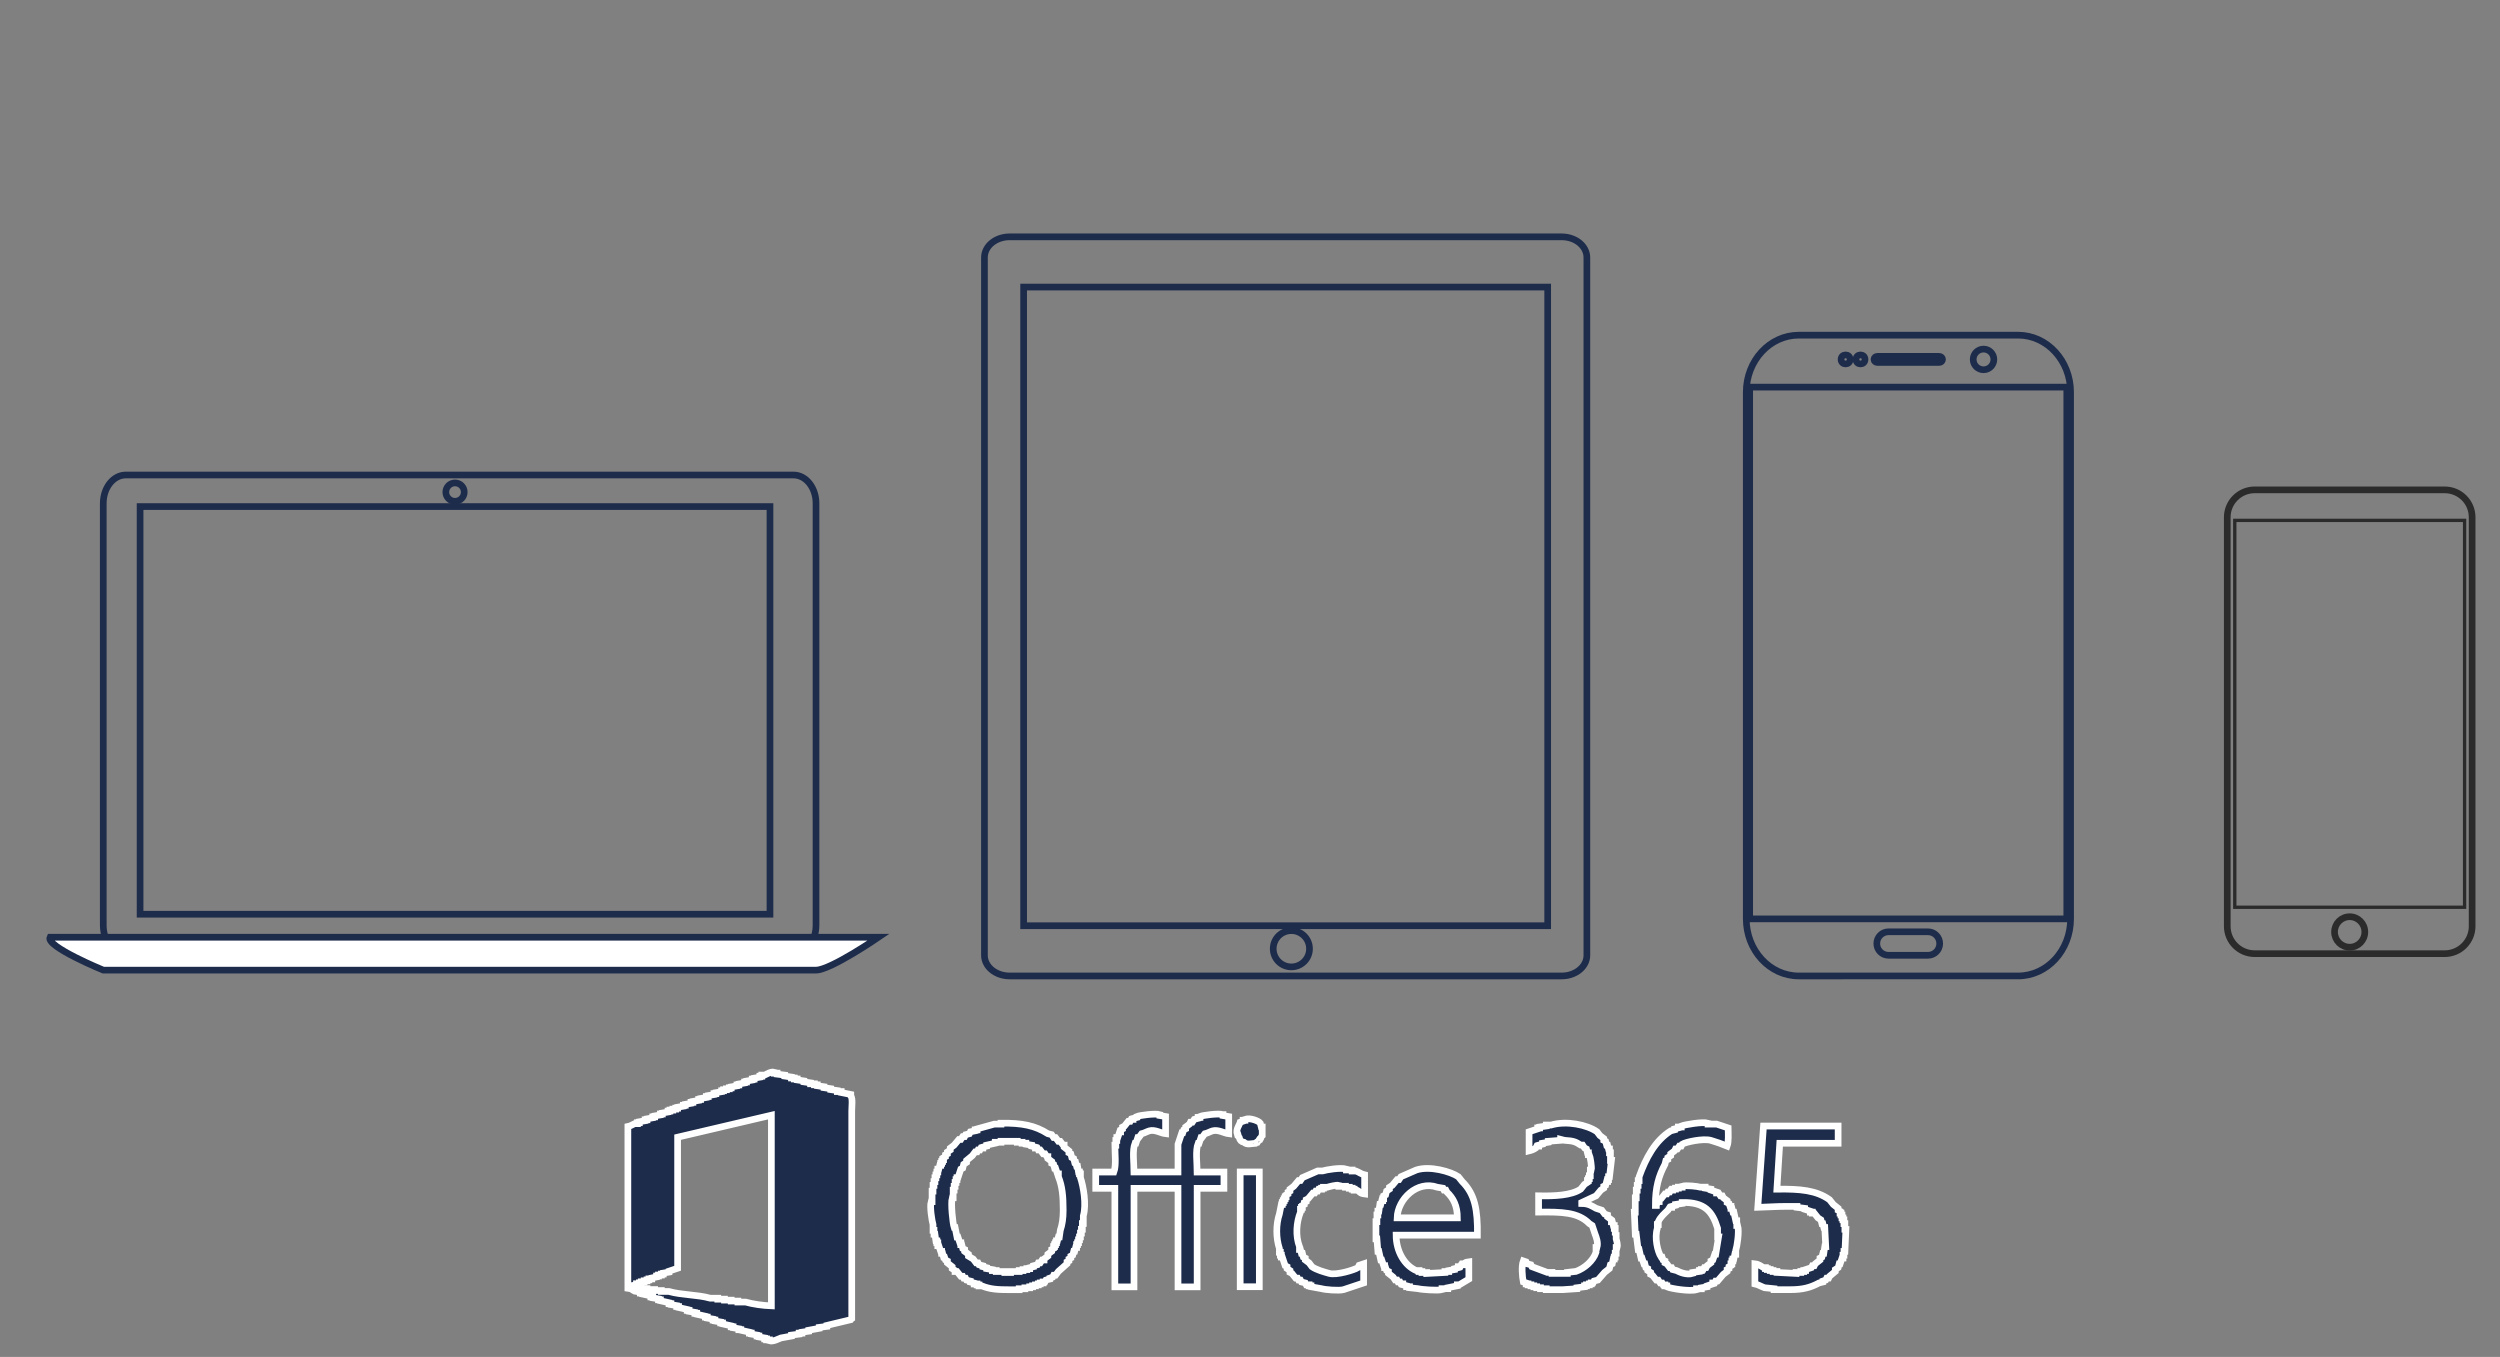 <?xml version="1.0" encoding="utf-8"?>
<!-- Generator: Adobe Illustrator 16.0.0, SVG Export Plug-In . SVG Version: 6.00 Build 0)  -->
<!DOCTYPE svg PUBLIC "-//W3C//DTD SVG 1.1//EN" "http://www.w3.org/Graphics/SVG/1.1/DTD/svg11.dtd">
<svg version="1.1" id="图层_1" xmlns="http://www.w3.org/2000/svg" xmlns:xlink="http://www.w3.org/1999/xlink" x="0px" y="0px"
	 width="374px" height="203px" viewBox="0 0 374 203" enable-background="new 0 0 374 203" xml:space="preserve">
<rect x="0" y="0" width="374" height="203" fill="#808080" stroke="none"/>
<g>
	<path fill="none" stroke="#1E2C4B" stroke-miterlimit="10" d="M122.076,138.438c0,2.338-1.504,4.236-3.362,4.236H18.811
		c-1.857,0-3.362-1.898-3.362-4.236v-63.14c0-2.339,1.505-4.237,3.362-4.237h99.903c1.858,0,3.362,1.897,3.362,4.237V138.438
		L122.076,138.438z"/>
	<rect x="20.957" y="75.783" fill="none" stroke="#1E2C4B" stroke-miterlimit="10" width="94.232" height="60.986"/>
	<circle fill="none" stroke="#1E2C4B" stroke-miterlimit="10" cx="68.073" cy="73.619" r="1.377"/>
	<path fill="#FFFFFF" stroke="#1E2C4B" stroke-miterlimit="10" d="M131.421,140.21c0,0-7.181,4.92-9.345,4.92s-106.627,0-106.627,0
		s-8.657-3.543-7.97-4.92H131.421z"/>
</g>
<g>
	<path fill="none" stroke="#2B2B2B" stroke-miterlimit="10" d="M369.831,138.566c0,2.268-1.838,4.104-4.104,4.104h-28.425
		c-2.268,0-4.104-1.838-4.104-4.104V77.387c0-2.267,1.839-4.104,4.104-4.104h28.425c2.269,0,4.104,1.837,4.104,4.104V138.566z"/>
	
		<rect x="334.323" y="77.85" fill="none" stroke="#2B2B2B" stroke-width="0.5" stroke-miterlimit="10" width="34.38" height="57.876"/>
	<path fill="none" stroke="#2B2B2B" stroke-miterlimit="10" d="M351.516,137.141c1.25,0,2.262,1.021,2.262,2.279
		c0,1.26-1.01,2.28-2.262,2.28s-2.269-1.021-2.269-2.28C349.247,138.161,350.264,137.141,351.516,137.141z"/>
</g>
<g>
	<path fill="none" stroke="#1E2C4B" stroke-miterlimit="10" d="M151.042,146.004c-2.083,0-3.769-1.381-3.769-3.081V38.516
		c0-1.704,1.686-3.086,3.769-3.086h82.582c2.081,0,3.771,1.381,3.771,3.086v104.407c0,1.7-1.688,3.081-3.771,3.081H151.042
		L151.042,146.004z"/>
	<rect x="153.135" y="42.945" fill="none" stroke="#1E2C4B" stroke-miterlimit="10" width="78.398" height="95.545"/>
	<circle fill="none" stroke="#1E2C4B" stroke-miterlimit="10" cx="193.188" cy="141.933" r="2.714"/>
</g>
<g>
	<path fill="none" stroke="#1E2C4B" stroke-miterlimit="10" d="M269.094,146.003c-4.335,0-7.852-3.823-7.852-8.539V58.675
		c0-4.713,3.514-8.534,7.852-8.534h32.813c4.335,0,7.851,3.822,7.851,8.534v78.789c0,4.716-3.514,8.539-7.851,8.539H269.094z"/>
	<rect x="261.752" y="57.913" fill="none" stroke="#1E2C4B" stroke-miterlimit="10" width="47.439" height="79.551"/>
	<path fill="none" stroke="#1E2C4B" stroke-miterlimit="10" d="M290.18,141.154c0,0.972-0.785,1.758-1.756,1.758h-5.9
		c-0.971,0-1.756-0.786-1.756-1.758l0,0c0-0.969,0.785-1.758,1.756-1.758h5.9C289.395,139.396,290.18,140.186,290.18,141.154
		L290.18,141.154z"/>
	<circle fill="none" stroke="#1E2C4B" stroke-miterlimit="10" cx="276.1" cy="53.77" r="0.675"/>
	<circle fill="none" stroke="#1E2C4B" stroke-miterlimit="10" cx="278.332" cy="53.77" r="0.674"/>
	<path fill="none" stroke="#1E2C4B" stroke-miterlimit="10" d="M290.602,53.77c0,0.251-0.224,0.456-0.498,0.456h-9.261
		c-0.272,0-0.497-0.205-0.497-0.456l0,0c0-0.253,0.225-0.458,0.497-0.458h9.261C290.378,53.312,290.602,53.517,290.602,53.77
		L290.602,53.77z"/>
	<circle fill="none" stroke="#1E2C4B" stroke-miterlimit="10" cx="296.736" cy="53.77" r="1.546"/>
</g>
<g>
	<g>
		<path fill="#1E2C4B" d="M127.276,163.729c-0.477-0.097-0.954-0.189-1.431-0.285v-0.146h-0.573v-0.146
			c-0.334-0.047-0.668-0.094-1.002-0.144v-0.144c-0.334-0.049-0.668-0.096-1.002-0.145v-0.145c-0.334-0.049-0.668-0.096-1.002-0.145
			v-0.145h-0.429v-0.145h-0.573v-0.145c-0.333-0.048-0.668-0.096-1.002-0.145v-0.145l-1.002-0.145v-0.146h-0.43v-0.144h-0.429
			v-0.144c-0.334-0.049-0.668-0.097-1.002-0.146v-0.145c-0.382-0.048-0.763-0.095-1.145-0.144v-0.146h-0.429v-0.143
			c-0.49-0.14-1.147,0.313-1.431,0.43h-0.43V161h-0.286v0.145c-0.287,0.047-0.573,0.097-0.859,0.145v0.145h-0.286v0.145
			l-0.858,0.145v0.144h-0.287v0.146l-0.858,0.145v0.144h-0.287v0.146c-0.286,0.048-0.572,0.096-0.859,0.144v0.146h-0.286v0.144
			h-0.43v0.144h-0.429v0.146h-0.286v0.146c-0.286,0.047-0.573,0.096-0.859,0.144v0.144h-0.286v0.146
			c-0.286,0.049-0.573,0.096-0.859,0.144v0.145h-0.286v0.145c-0.286,0.049-0.573,0.096-0.859,0.146v0.146h-0.287v0.143l-0.858,0.146
			v0.144h-0.287v0.146c-0.286,0.048-0.572,0.095-0.858,0.146v0.143h-0.287v0.145c-0.286,0.049-0.572,0.097-0.858,0.144v0.146h-0.286
			v0.145h-0.43v0.145h-0.43v0.146h-0.286v0.144c-0.287,0.049-0.573,0.096-0.859,0.145v0.145h-0.286v0.146
			c-0.286,0.047-0.573,0.094-0.859,0.143v0.146h-0.286v0.143c-0.286,0.051-0.573,0.098-0.859,0.146v0.144h-0.286v0.146
			c-0.287,0.047-0.573,0.096-0.859,0.145v0.145h-0.286v0.144h-0.429c-0.317,0.131-0.595,0.354-1.002,0.431v24.188
			c0.646,0.08,0.603,0.255,1.002,0.431c0.286,0.05,0.572,0.099,0.859,0.146v0.145h0.286v0.145c0.429,0.096,0.859,0.189,1.289,0.285
			v0.145h0.286v0.145c0.286,0.047,0.572,0.096,0.859,0.145v0.145h0.286v0.145c0.429,0.097,0.859,0.189,1.288,0.287v0.144h0.286
			v0.144c0.287,0.049,0.573,0.096,0.859,0.145v0.145h0.286v0.145c0.429,0.097,0.858,0.189,1.288,0.287v0.145h0.286v0.145
			c0.286,0.047,0.573,0.094,0.859,0.143v0.145h0.286v0.146c0.429,0.097,0.859,0.188,1.289,0.286v0.145h0.286v0.145
			c0.287,0.047,0.573,0.096,0.859,0.143v0.146h0.286v0.145c0.286,0.047,0.572,0.096,0.859,0.144v0.144h0.286v0.145
			c0.429,0.098,0.859,0.189,1.288,0.285v0.146h0.287v0.145c0.286,0.047,0.572,0.096,0.859,0.145v0.145h0.286V199
			c0.429,0.098,0.859,0.189,1.288,0.286v0.146h0.286v0.144c0.286,0.048,0.573,0.096,0.859,0.146v0.145h0.286v0.144
			c0.286,0.048,0.573,0.097,0.859,0.144v0.145h0.286v0.145h0.429v0.145c0.535,0.164,1.419-0.324,1.718-0.43
			c0.525-0.096,1.049-0.19,1.575-0.285v-0.145c0.381-0.05,0.763-0.098,1.145-0.146v-0.144h0.429v-0.146
			c0.333-0.048,0.668-0.097,1.002-0.144v-0.146c0.524-0.096,1.05-0.188,1.575-0.285v-0.144c0.381-0.049,0.763-0.098,1.145-0.145
			v-0.146c1.193-0.286,2.386-0.572,3.579-0.857c0.122-0.161-0.019-0.022,0.144-0.145v-31.062c0-0.634,0.175-1.925-0.144-2.291
			L127.276,163.729L127.276,163.729z M115.396,195.359c-1.25-0.047-2.797-0.264-3.864-0.571h-1.145v-0.146h-1.002V194.5h-1.002
			v-0.145h-1.002v-0.146h-1.145c-1.868-0.536-4.291-0.463-6.155-1.002h-1.145v-0.146h-1.002v-0.144h-1.146v-0.144h-1.001v-0.146
			h-1.002v-0.146h-0.286v-0.143c0.238-0.049,0.477-0.097,0.715-0.145v-0.143h0.429v-0.146h0.287v-0.145h0.43v-0.145h0.429v-0.145
			h0.287v-0.145h0.43v-0.145c0.238-0.049,0.477-0.098,0.715-0.145v-0.145h0.287v-0.145h0.429v-0.145h0.286v-0.145
			c0.286-0.047,0.573-0.096,0.859-0.145v-0.144c0.429-0.146,0.859-0.286,1.289-0.431v-19.608c4.675-1.099,9.352-2.194,14.027-3.293
			v28.496h-0.002V195.359L115.396,195.359z M182.957,166.732c-0.671-0.205-3.043,0.117-3.436,0.285v0.145h-0.286v0.145
			c-0.191,0.049-0.382,0.096-0.573,0.146c-0.095,0.144-0.19,0.284-0.286,0.429h-0.286c-0.047,0.098-0.095,0.189-0.143,0.286
			c-0.191,0.146-0.382,0.287-0.573,0.431v0.285c-0.095,0.049-0.19,0.098-0.286,0.145c-0.048,0.145-0.096,0.287-0.143,0.431h-0.144
			c-0.19,0.571-0.382,1.146-0.572,1.719v4.15h-6.584c0-1.334-0.27-3.206,0.143-4.296h0.144c0.095-0.284,0.19-0.571,0.286-0.856
			h0.143c0.144-0.19,0.286-0.382,0.43-0.571c0.405-0.09,0.788-0.324,1.146-0.432c0.828-0.246,1.734,0.354,2.434,0.432v-2.576
			c-0.287-0.049-0.573-0.098-0.859-0.146v-0.144c-0.672-0.202-3.043,0.115-3.436,0.285v0.145c-0.19,0.048-0.381,0.096-0.572,0.145
			v0.146h-0.286c-0.048,0.095-0.096,0.188-0.144,0.285h-0.286c-0.19,0.237-0.382,0.478-0.572,0.717
			c-0.096,0.047-0.191,0.095-0.286,0.144v0.285l-0.287,0.145v0.287H167.5c-0.096,0.285-0.191,0.572-0.286,0.857h-0.144v0.43h-0.143
			v0.717h-0.144c0.008,1.229,0.216,3.037-0.143,4.009h-2.72v2.435h2.862v14.741h2.863v-14.741h6.584v14.741h2.862v-14.741h4.008
			v-2.435h-4.008c0-1.313-0.275-3.239,0.144-4.295h0.143c0.096-0.285,0.191-0.572,0.286-0.856h0.144
			c0.143-0.19,0.286-0.383,0.43-0.572c0.405-0.09,0.788-0.323,1.145-0.432c0.836-0.248,1.772,0.354,2.434,0.432v-2.575l-0.858-0.146
			v-0.146h-0.002V166.732z M188.539,168.021c-0.209-0.307-1.521-0.854-2.29-0.571v0.143h-0.286v0.144
			c-0.144,0.051-0.287,0.098-0.43,0.146c-0.135,0.489-0.694,1.054-0.43,1.861h0.144c0.14,0.354-0.143,0.155,0.143,0.43
			c0.107,0.438,0.274,0.614,0.716,0.716c0.431,0.416,1.085,0.19,1.718,0.145c0.128-0.156-0.025-0.03,0.143-0.145h0.145
			c0.098-0.144,0.191-0.285,0.285-0.431h0.146c0.165-0.235,0-0.326,0.286-0.572V168.6h-0.146
			C188.634,168.402,188.585,168.212,188.539,168.021z M161.629,175.605h-0.144v-0.285h-0.144c-0.048-0.285-0.095-0.571-0.143-0.858
			h-0.144c-0.048-0.188-0.095-0.381-0.143-0.571h-0.144c-0.048-0.188-0.095-0.383-0.143-0.572c-0.096-0.047-0.191-0.096-0.286-0.145
			c-0.048-0.189-0.096-0.382-0.144-0.57c-0.096-0.049-0.191-0.097-0.286-0.145v-0.287c-0.238-0.189-0.478-0.382-0.716-0.57v-0.287
			h-0.144c-0.143-0.188-0.286-0.381-0.43-0.57h-0.285c-0.144-0.191-0.287-0.383-0.43-0.572h-0.286
			c-0.096-0.145-0.191-0.287-0.287-0.43c-0.19-0.049-0.382-0.098-0.572-0.145c-1.909-1.215-3.831-1.611-7.014-1.574v0.144h-1.002
			c-0.858,0.237-1.718,0.479-2.576,0.716v0.145h-0.286v0.145c-0.239,0.048-0.477,0.098-0.716,0.145
			c-0.048,0.097-0.096,0.189-0.144,0.287c-0.19,0.047-0.381,0.097-0.572,0.145l-0.143,0.286h-0.286
			c-0.096,0.144-0.191,0.284-0.287,0.429h-0.286c-0.239,0.287-0.477,0.573-0.716,0.857c-0.191,0.146-0.382,0.287-0.572,0.432v0.286
			c-0.143,0.095-0.286,0.188-0.429,0.284v0.287c-0.096,0.047-0.191,0.097-0.287,0.145v0.286c-0.095,0.048-0.191,0.095-0.286,0.144
			v0.285h-0.144v0.287h-0.143v0.286h-0.143v0.285h-0.143c-0.048,0.188-0.096,0.383-0.143,0.571h-0.144v0.431h-0.143v0.431h-0.143
			v0.43h-0.144v0.572h-0.143v0.572h-0.144v0.857h-0.143v1.574h-0.143c-0.222,0.786,0.131,2.896,0.286,3.437v0.856h0.144v0.572h0.143
			l0.144,1.002h0.143v0.286h0.143v0.431h0.144c0.095,0.285,0.19,0.571,0.286,0.858h0.143v0.285h0.143
			c0.048,0.19,0.096,0.382,0.144,0.571h0.143c0.048,0.145,0.095,0.287,0.143,0.431c0.096,0.048,0.191,0.096,0.287,0.144v0.286
			c0.238,0.19,0.477,0.382,0.715,0.573v0.286c0.143,0.095,0.286,0.188,0.43,0.284v0.145h0.286c0.191,0.239,0.381,0.479,0.572,0.717
			h0.287c0.047,0.096,0.095,0.188,0.143,0.285h0.286c0.048,0.096,0.096,0.189,0.143,0.286l0.573,0.144v0.146
			c0.191,0.048,0.382,0.096,0.572,0.146v0.144h0.43v0.144h0.286v0.146h0.43c1.257,0.502,2.334,0.571,4.15,0.571h1.432v-0.144h0.858
			v-0.146h0.716v-0.15h0.43v-0.145h0.43v-0.145h0.43v-0.145h0.286v-0.145h0.429v-0.145h0.29l0.144-0.285
			c0.191-0.049,0.382-0.098,0.572-0.145v-0.145c0.144-0.049,0.286-0.098,0.43-0.145c0.048-0.097,0.096-0.189,0.144-0.285h0.286
			c0.143-0.19,0.286-0.383,0.43-0.572c0.429-0.383,0.858-0.764,1.288-1.146v-0.285c0.095-0.049,0.19-0.098,0.286-0.146v-0.286
			c0.095-0.048,0.19-0.096,0.286-0.145v-0.285c0.096-0.049,0.19-0.098,0.286-0.145c0.048-0.189,0.096-0.384,0.144-0.572h0.143
			c0.048-0.189,0.096-0.383,0.144-0.571h0.143v-0.431h0.144v-0.285h0.143v-0.43h0.144v-0.432h0.144v-0.57h0.143v-0.574h0.144v-0.856
			h0.143V181.9c0.489-1.719,0.011-4.414-0.429-5.728v-0.569h-0.006V175.605L161.629,175.605z M158.623,184.053
			c-0.047,0.336-0.095,0.67-0.143,1.004h-0.143c-0.048,0.188-0.096,0.381-0.144,0.57h-0.144v0.286h-0.143v0.286h-0.144v0.285h-0.143
			v0.287c-0.096,0.047-0.191,0.096-0.287,0.144v0.287c-0.19,0.144-0.382,0.284-0.572,0.429v0.286
			c-0.19,0.146-0.382,0.286-0.572,0.431v0.146h-0.286c-0.096,0.144-0.191,0.284-0.286,0.429h-0.286
			c-0.048,0.098-0.096,0.189-0.144,0.286c-0.191,0.048-0.382,0.097-0.573,0.146v0.145c-0.19,0.047-0.381,0.095-0.572,0.143v0.146
			h-0.43v0.144h-0.572v0.145h-0.572v0.145h-1.288v0.146h-0.858v-0.146h-1.288v-0.145h-0.572v-0.145
			c-0.286-0.048-0.572-0.096-0.859-0.144v-0.146c-0.191-0.048-0.382-0.096-0.572-0.143v-0.145l-0.573-0.146
			c-0.048-0.097-0.096-0.188-0.143-0.286h-0.286c-0.143-0.189-0.287-0.382-0.43-0.57c-0.238-0.146-0.477-0.287-0.716-0.432v-0.286
			c-0.19-0.146-0.381-0.284-0.572-0.429v-0.287c-0.095-0.048-0.191-0.098-0.286-0.145c-0.048-0.189-0.096-0.381-0.144-0.571h-0.143
			v-0.286h-0.143c-0.095-0.286-0.191-0.572-0.286-0.857h-0.143c-0.096-0.479-0.191-0.953-0.286-1.433h-0.144
			c-0.196-0.582-0.519-3.601-0.286-4.438h0.143v-1.146h0.143v-0.571h0.144v-0.572h0.143v-0.431h0.143v-0.284h0.143
			c0.143-0.432,0.286-0.859,0.429-1.289c0.096-0.049,0.191-0.098,0.287-0.145c0.047-0.189,0.095-0.382,0.143-0.572l0.429-0.285
			v-0.285c0.286-0.238,0.573-0.479,0.859-0.717c0.143-0.189,0.286-0.384,0.43-0.572h0.286c0.047-0.098,0.095-0.19,0.143-0.285h0.286
			c0.048-0.096,0.096-0.191,0.144-0.286h0.286v-0.144c0.19-0.051,0.381-0.098,0.572-0.146v-0.146
			c0.43-0.097,0.859-0.188,1.289-0.287v-0.144h0.858v-0.144h2.434v0.144h0.716v0.144h0.572v0.146
			c0.286,0.047,0.572,0.098,0.859,0.145v0.145c0.19,0.048,0.381,0.096,0.572,0.143v0.146h0.286c0.048,0.095,0.096,0.188,0.144,0.286
			h0.286c0.143,0.188,0.286,0.382,0.429,0.569h0.286c0.096,0.146,0.191,0.287,0.287,0.433h0.143v0.284
			c0.19,0.145,0.382,0.285,0.572,0.432v0.286c0.096,0.048,0.191,0.095,0.287,0.146c0.047,0.188,0.095,0.381,0.143,0.57h0.144
			c0.096,0.286,0.19,0.572,0.286,0.855h0.144v0.433c0.578,1.44,0.716,2.912,0.715,5.011
			C159.052,182.273,158.915,183.178,158.623,184.053z M241.784,184.339h-0.144v-0.571h-0.145v-0.431h-0.146
			c-0.047-0.19-0.095-0.382-0.144-0.571h-0.144v-0.287c-0.19-0.144-0.383-0.285-0.571-0.43v-0.285
			c-0.144-0.049-0.287-0.097-0.431-0.145c-0.145-0.189-0.287-0.383-0.432-0.572c-0.283-0.096-0.57-0.189-0.857-0.285
			c-0.653-0.353-1.104-0.703-2.146-0.717V179.9c0.718-0.334,1.434-0.668,2.146-1.002c0.237-0.287,0.479-0.571,0.718-0.857
			c0.143-0.098,0.284-0.189,0.43-0.286v-0.286c0.097-0.048,0.188-0.096,0.285-0.144c0.049-0.191,0.096-0.384,0.146-0.572h0.145
			v-0.286h0.145v-0.43h0.144c0.096-0.813,0.19-1.622,0.286-2.436h-0.145v-1.146h-0.146v-0.573h-0.144
			c-0.047-0.189-0.096-0.381-0.143-0.57h-0.144c-0.05-0.189-0.098-0.383-0.146-0.571c-0.098-0.05-0.188-0.097-0.285-0.146v-0.285
			c-0.189-0.145-0.383-0.287-0.57-0.432c-0.146-0.189-0.287-0.382-0.432-0.57c-1.475-1.043-4.571-1.688-6.871-1.002h-0.715v0.145
			c-0.334,0.047-0.67,0.095-1.002,0.143v0.146h-0.287v0.144c-0.432,0.145-0.857,0.286-1.289,0.432v2.86
			c0.398-0.096,0.686-0.218,1.002-0.429c0.05-0.098,0.098-0.189,0.146-0.286h0.285v-0.146c0.189-0.047,0.383-0.097,0.57-0.144
			v-0.146c0.287-0.047,0.574-0.096,0.859-0.145v-0.145c0.619-0.047,1.238-0.096,1.859-0.143v-0.146
			c0.19,0.049,0.381,0.096,0.571,0.146c1.328,0.094,1.603,0.17,2.435,0.715h0.287c0.094,0.146,0.188,0.287,0.285,0.432
			c0.096,0.048,0.19,0.095,0.286,0.143c0.048,0.19,0.097,0.383,0.144,0.573h0.145v0.286h0.145c0.114,0.259,0.4,1.877,0.287,2.29
			h-0.145v0.856h-0.146v0.43h-0.144v0.287h-0.144v0.285c-0.145,0.096-0.287,0.19-0.431,0.287c-0.19,0.237-0.382,0.479-0.571,0.715
			c-1.396,0.943-3.91,1.058-6.3,1.002v2.436c3.423-0.031,5.882-0.016,7.587,1.718c0.146,0.097,0.286,0.188,0.43,0.286
			c0.146,0.432,0.287,0.857,0.431,1.288c0.158,0.411,0.498,1.267,0.287,2.004h-0.146v0.716c-0.438,1.305-1.722,2.4-3.004,2.862
			l-1.289,0.146v0.145h-2.291v-0.145h-0.716l-2.291-0.857c-0.047-0.098-0.097-0.191-0.144-0.287
			c-0.19-0.049-0.383-0.096-0.572-0.145c-0.047-0.097-0.096-0.189-0.145-0.285c-0.146-0.049-0.285-0.096-0.43-0.146
			c-0.291,0.779-0.154,2.356,0,3.147c0.145,0.049,0.284,0.097,0.43,0.145v0.145h0.285v0.145h0.432v0.145h0.431v0.145h0.431v0.145
			h0.571v0.146h0.858v0.144h2.433c0.718-0.049,1.433-0.097,2.146-0.144v-0.146c0.383-0.049,0.766-0.097,1.146-0.145v-0.145h0.286
			v-0.145h0.429v-0.145h0.287v-0.145h0.287c0.047-0.096,0.096-0.189,0.143-0.286c0.188-0.048,0.383-0.096,0.572-0.144
			c0.334-0.383,0.668-0.764,1.002-1.146c0.237-0.191,0.479-0.383,0.715-0.572c0.049-0.189,0.098-0.381,0.146-0.571
			c0.098-0.05,0.189-0.097,0.285-0.144c0.049-0.238,0.096-0.479,0.144-0.718h0.146v-0.284h0.145v-0.574h0.143v-0.856h0.146
			c0.123-0.431-0.084-1.075-0.146-1.288v-1.001L241.784,184.339L241.784,184.339z M259.818,183.337v-0.716h-0.145
			c-0.096-0.432-0.189-0.857-0.285-1.288h-0.145c-0.049-0.19-0.096-0.382-0.145-0.571h-0.144v-0.285h-0.146
			c-0.048-0.146-0.095-0.287-0.145-0.432l-0.287-0.145v-0.285c-0.188-0.145-0.381-0.286-0.57-0.43
			c-0.048-0.098-0.098-0.19-0.145-0.287h-0.285c-0.096-0.145-0.189-0.287-0.286-0.432h-0.287v-0.143
			c-0.284-0.098-0.571-0.191-0.856-0.286v-0.146c-0.286-0.047-0.571-0.096-0.858-0.144v-0.146h-0.715
			c-0.41-0.123-2.106-0.322-2.722-0.144v0.144h-0.571v0.146h-0.431v0.144h-0.431v0.146h-0.284c-0.05,0.095-0.097,0.188-0.146,0.286
			h-0.284c-0.05,0.095-0.097,0.189-0.146,0.285h-0.284c-0.19,0.238-0.384,0.479-0.572,0.717c-0.096,0.048-0.19,0.096-0.286,0.145
			v0.285h-0.145c-0.137,0.178-0.105,0.275-0.286,0.43v0.146h-0.144c-0.007-2.702,0.508-4.437,1.433-6.154
			c0.049-0.19,0.097-0.382,0.144-0.571l0.287-0.146v-0.286c0.143-0.095,0.284-0.189,0.43-0.285v-0.285
			c0.19-0.145,0.381-0.287,0.572-0.432c0.047-0.095,0.096-0.189,0.143-0.286h0.287c0.098-0.143,0.19-0.284,0.285-0.429h0.287
			c0.047-0.098,0.096-0.189,0.145-0.286c0.539-0.334,3.158-0.899,4.295-0.571c0.834,0.239,1.672,0.547,2.432,0.857
			c0.242-0.646,0.158-1.844,0.146-2.721c-0.571-0.19-1.146-0.383-1.719-0.572h-1.287v-0.145c-0.832-0.234-3.477,0.223-4.008,0.432
			v0.145h-0.432v0.143c-0.189,0.05-0.381,0.097-0.571,0.145v0.145c-0.19,0.05-0.382,0.097-0.571,0.145
			c-2.328,1.471-3.727,4.063-4.727,6.871v0.57h-0.145v0.718h-0.143v0.716h-0.144v1.146h-0.146v2.146h-0.144
			c0.047,1.099,0.096,2.195,0.144,3.292h0.146c0.096,0.766,0.188,1.525,0.284,2.29h0.144c0.097,0.431,0.19,0.858,0.287,1.288h0.144
			c0.096,0.287,0.19,0.572,0.287,0.857h0.145c0.047,0.189,0.096,0.383,0.143,0.572l0.287,0.146v0.284
			c0.145,0.097,0.285,0.189,0.432,0.287v0.285c0.096,0.049,0.188,0.096,0.283,0.146c0.191,0.237,0.385,0.478,0.572,0.715h0.287
			c0.096,0.146,0.189,0.287,0.287,0.431h0.283c0.047,0.096,0.098,0.19,0.145,0.285h0.287v0.145h0.285v0.145
			c0.586,0.262,3.42,0.723,4.438,0.432v-0.145h0.715v-0.145c0.285-0.049,0.572-0.098,0.858-0.146v-0.144
			c0.285-0.098,0.571-0.19,0.856-0.287v-0.145h0.287c0.047-0.096,0.096-0.189,0.144-0.285h0.286
			c0.285-0.334,0.572-0.668,0.856-1.002c0.19-0.144,0.384-0.285,0.571-0.431v-0.286c0.098-0.048,0.189-0.096,0.287-0.145v-0.284
			l0.287-0.146v-0.285h0.143v-0.432h0.145v-0.285h0.145c0.049-0.238,0.096-0.479,0.145-0.717h0.145v-0.57
			c0.188-0.563,0.55-2.809,0.287-3.724H259.818L259.818,183.337z M256.671,187.631h-0.144c-0.096,0.286-0.19,0.572-0.286,0.859
			c-0.097,0.047-0.189,0.095-0.285,0.143v0.286c-0.19,0.146-0.384,0.286-0.572,0.431c-0.049,0.096-0.096,0.189-0.146,0.285h-0.284
			c-0.05,0.098-0.097,0.19-0.146,0.286h-0.285v0.146h-0.287v0.144l-1.002,0.146v0.145c-0.922,0.286-1.975-0.188-2.436-0.432
			c-0.188-0.047-0.381-0.096-0.57-0.145c-0.047-0.096-0.096-0.189-0.145-0.285h-0.287c-0.145-0.188-0.283-0.383-0.43-0.572
			c-0.096-0.047-0.188-0.096-0.285-0.145v-0.285c-0.098-0.049-0.189-0.097-0.287-0.144c-0.047-0.146-0.096-0.287-0.145-0.431h-0.144
			c-0.555-0.877-1.008-2.92-0.571-4.295v-0.572h0.145v-0.43c0.311-0.707,0.914-1.209,1.434-1.719
			c0.096-0.145,0.188-0.285,0.283-0.43h0.287v-0.145c0.189-0.049,0.381-0.097,0.57-0.145v-0.145c0.336-0.047,0.67-0.097,1.004-0.145
			v-0.145c3.398-0.058,4.51,1.336,5.297,3.864v1.287h0.145C256.958,185.913,256.813,186.771,256.671,187.631z M275.995,183.909
			v-0.858h-0.146v-0.572h-0.145v-0.285h-0.145v-0.43h-0.146v-0.285h-0.144v-0.287c-0.097-0.049-0.188-0.098-0.285-0.145v-0.285
			c-0.237-0.191-0.479-0.383-0.717-0.572c-0.188-0.237-0.382-0.479-0.572-0.717c-1.995-1.416-4.383-1.621-7.872-1.574
			c0.146-2.289,0.286-4.58,0.43-6.869h8.731v-2.575H263.82c-0.284,4.055-0.571,8.11-0.856,12.166
			c1.276-0.027,2.692-0.146,4.149-0.144h1.718v0.144c0.383,0.048,0.765,0.096,1.146,0.146v0.144
			c0.285,0.096,0.572,0.188,0.858,0.284v0.146h0.285v0.146h0.286c0.188,0.236,0.382,0.478,0.572,0.716
			c0.144,0.096,0.284,0.188,0.431,0.284c0.047,0.19,0.096,0.384,0.144,0.572h0.145c0.047,0.19,0.096,0.383,0.143,0.572h0.146
			c0.048,0.954,0.097,1.909,0.144,2.862h-0.144c-0.049,0.334-0.096,0.668-0.146,1.002h-0.14c-0.048,0.19-0.097,0.382-0.144,0.571
			c-0.098,0.049-0.19,0.098-0.287,0.145v0.287c-0.237,0.189-0.479,0.381-0.715,0.57c-0.051,0.097-0.098,0.189-0.145,0.287h-0.287
			c-0.049,0.097-0.098,0.188-0.145,0.285c-0.287,0.096-0.57,0.189-0.857,0.285v0.145h-0.285v0.145h-0.434v0.145h-0.715v0.146
			c-0.953-0.048-1.906-0.096-2.861-0.146v-0.145h-0.572v-0.145h-0.43v-0.145h-0.43v-0.145h-0.287v-0.145h-0.285
			c-0.428-0.226-0.65-0.496-1.287-0.57v3.006c0.518,0.115,0.984,0.412,1.434,0.572c0.478,0.047,0.951,0.096,1.432,0.145v0.145h2.433
			c1.945,0,3.063-0.346,4.295-1.002c0.191-0.05,0.384-0.098,0.572-0.145v-0.145c0.144-0.05,0.287-0.098,0.43-0.146
			c0.048-0.097,0.097-0.188,0.144-0.286h0.287c0.047-0.098,0.098-0.189,0.145-0.286c0.287-0.237,0.57-0.478,0.857-0.716v-0.286
			c0.145-0.096,0.285-0.188,0.432-0.286c0.047-0.189,0.096-0.382,0.145-0.57h0.144c0.096-0.287,0.19-0.571,0.286-0.858h0.144v-0.431
			h0.144v-0.57h0.146c0.047-1.1,0.098-2.193,0.145-3.293L275.995,183.909L275.995,183.909z M202.279,175.178v-0.143h-0.858v-0.145
			c-0.896-0.261-3.012,0.114-3.578,0.284h-0.717c-0.762,0.334-1.524,0.668-2.289,1.002c-0.096,0.146-0.19,0.287-0.287,0.431h-0.284
			c-0.24,0.287-0.479,0.572-0.718,0.858c-0.188,0.144-0.381,0.286-0.571,0.431v0.287c-0.097,0.047-0.188,0.094-0.285,0.144v0.284
			l-0.287,0.146v0.286h-0.143v0.286h-0.146v0.284h-0.144v0.287h-0.145v0.285h-0.145c-0.097,0.479-0.189,0.955-0.287,1.434
			c-0.523,1.557-0.513,3.574,0,5.152v0.57h0.145v0.432h0.146v0.285h0.144c0.144,0.43,0.285,0.857,0.43,1.289
			c0.095,0.047,0.189,0.096,0.285,0.145v0.285c0.146,0.096,0.287,0.188,0.431,0.285v0.287l0.287,0.145
			c0.188,0.236,0.381,0.477,0.571,0.715h0.285c0.049,0.096,0.096,0.189,0.146,0.286h0.284c0.05,0.096,0.097,0.19,0.144,0.286
			c0.19,0.048,0.385,0.096,0.574,0.144c0.047,0.097,0.096,0.191,0.145,0.286h0.43v0.145h0.285v0.145
			c0.523,0.096,1.051,0.189,1.574,0.287c0.48,0.15,2.604,0.34,3.293,0.145l3.006-1.004v-2.861c-0.145,0.049-0.287,0.097-0.432,0.145
			v0.145h-0.283c-0.051,0.097-0.098,0.189-0.146,0.285c-0.533,0.336-3.199,1.174-4.293,0.859c-0.857-0.245-1.919-0.538-2.576-1.002
			c-0.146-0.191-0.287-0.383-0.431-0.573c-0.19-0.144-0.383-0.286-0.571-0.429v-0.287c-0.097-0.048-0.189-0.096-0.287-0.145
			c-0.047-0.189-0.097-0.381-0.144-0.571h-0.146c-0.047-0.19-0.094-0.382-0.145-0.572h-0.145v-0.431
			c-0.619-1.618-0.461-3.629,0.145-5.151v-0.43h0.145v-0.286h0.146v-0.286c0.097-0.048,0.188-0.097,0.285-0.146v-0.285
			c0.096-0.049,0.19-0.096,0.287-0.145v-0.285c0.096-0.049,0.19-0.097,0.284-0.145c0.24-0.286,0.479-0.572,0.718-0.857h0.284
			c0.05-0.097,0.097-0.19,0.146-0.285h0.285c0.049-0.098,0.097-0.19,0.146-0.287h0.43v-0.145h0.285v-0.145h0.572
			c0.244-0.078,1.354-0.381,1.719-0.285v0.145h1.002v0.144h0.572v0.145h0.432v0.144h0.283v0.146h0.432
			c0.479,0.22,0.365,0.476,1.146,0.572v-2.862c-0.51-0.113-0.856-0.418-1.287-0.572h-0.573v-0.006h-0.005V175.178z M218.741,176.753
			c-0.191-0.237-0.384-0.479-0.574-0.716c-1.127-0.768-4.271-1.678-6.297-1.002l-2.291,1.002c-0.097,0.145-0.19,0.286-0.285,0.43
			h-0.287c-0.237,0.286-0.478,0.572-0.717,0.858c-0.144,0.096-0.285,0.188-0.429,0.284v0.287c-0.144,0.097-0.286,0.189-0.43,0.287
			c-0.051,0.188-0.098,0.381-0.145,0.57c-0.098,0.048-0.189,0.096-0.287,0.145v0.431h-0.145v0.286h-0.146
			c-0.047,0.189-0.094,0.382-0.144,0.57h-0.144c-0.05,0.334-0.097,0.668-0.144,1.002h-0.146v0.572h-0.144v1.004h-0.144v2.574h0.144
			c0.049,0.62,0.096,1.24,0.144,1.861h0.146c0.094,0.429,0.188,0.857,0.283,1.287h0.145l0.287,0.856h0.146v0.286h0.144
			c0.047,0.145,0.094,0.286,0.144,0.432c0.096,0.047,0.19,0.094,0.286,0.144v0.287c0.238,0.188,0.478,0.381,0.716,0.571
			c0.096,0.144,0.19,0.285,0.286,0.43h0.285c0.047,0.096,0.097,0.189,0.144,0.285h0.287c0.047,0.097,0.096,0.19,0.145,0.287h0.287
			v0.144c0.188,0.048,0.381,0.097,0.57,0.146v0.144h0.432v0.146c0.43,0.047,0.855,0.096,1.285,0.145
			c0.44,0.132,2.945,0.32,3.578,0.145v-0.145h0.858v-0.145c0.479-0.098,0.955-0.189,1.433-0.287v-0.145h0.287
			c0.479-0.286,0.953-0.57,1.434-0.857v-2.576c-0.322,0.049-0.375,0.014-0.574,0.145v0.145h-0.285v0.145h-0.285
			c-0.049,0.096-0.098,0.189-0.145,0.287h-0.287v0.145c-0.188,0.047-0.381,0.096-0.571,0.145v0.143
			c-0.284,0.049-0.571,0.098-0.858,0.145v0.145h-0.569v0.146c-0.908,0.049-1.813,0.097-2.722,0.145v-0.145h-0.717v-0.146h-0.43
			v-0.145h-0.43c-1.725-0.752-2.994-2.823-3.008-5.295h12.166C221.063,180.956,220.646,178.658,218.741,176.753z M209.007,182.189
			c0.086-2.783,3.002-5.65,6.013-4.58c0.285,0.05,0.571,0.098,0.858,0.146c0.047,0.097,0.097,0.188,0.144,0.286h0.285
			c0.049,0.096,0.096,0.189,0.146,0.286c0.951,0.903,1.564,2.028,1.572,3.862H209.007L209.007,182.189z M185.533,192.497h2.861
			V175.32h-2.861V192.497L185.533,192.497z"/>
	</g>
	<g>
		<path fill="#1E2C4B" stroke="#FFFFFF" stroke-miterlimit="10" d="M127.276,163.729c-0.477-0.097-0.954-0.189-1.431-0.285v-0.146
			h-0.573v-0.146c-0.334-0.047-0.668-0.094-1.002-0.144v-0.144c-0.334-0.049-0.668-0.096-1.002-0.145v-0.145
			c-0.334-0.049-0.668-0.096-1.002-0.145v-0.145h-0.429v-0.145h-0.573v-0.145c-0.333-0.048-0.668-0.096-1.002-0.145v-0.145
			l-1.002-0.145v-0.146h-0.43v-0.144h-0.429v-0.144c-0.334-0.049-0.668-0.097-1.002-0.146v-0.145
			c-0.382-0.048-0.763-0.095-1.145-0.144v-0.146h-0.429v-0.143c-0.49-0.14-1.147,0.313-1.431,0.43h-0.43V161h-0.286v0.145
			c-0.287,0.047-0.573,0.097-0.859,0.145v0.145h-0.286v0.145l-0.858,0.145v0.144h-0.287v0.146l-0.858,0.145v0.144h-0.287v0.146
			c-0.286,0.048-0.572,0.096-0.859,0.144v0.146h-0.286v0.144h-0.43v0.144h-0.429v0.146h-0.286v0.146
			c-0.286,0.047-0.573,0.096-0.859,0.144v0.144h-0.286v0.146c-0.286,0.049-0.573,0.096-0.859,0.144v0.145h-0.286v0.145
			c-0.286,0.049-0.573,0.096-0.859,0.146v0.146h-0.287v0.143l-0.858,0.146v0.144h-0.287v0.146c-0.286,0.048-0.572,0.095-0.858,0.146
			v0.143h-0.287v0.145c-0.286,0.049-0.572,0.097-0.858,0.144v0.146h-0.286v0.145h-0.43v0.145h-0.43v0.146h-0.286v0.144
			c-0.287,0.049-0.573,0.096-0.859,0.145v0.145h-0.286v0.146c-0.286,0.047-0.573,0.094-0.859,0.143v0.146h-0.286v0.143
			c-0.286,0.051-0.573,0.098-0.859,0.146v0.144h-0.286v0.146c-0.287,0.047-0.573,0.096-0.859,0.145v0.145h-0.286v0.144h-0.429
			c-0.317,0.131-0.595,0.354-1.002,0.431v24.188c0.646,0.08,0.603,0.255,1.002,0.431c0.286,0.05,0.572,0.099,0.859,0.146v0.145
			h0.286v0.145c0.429,0.096,0.859,0.189,1.289,0.285v0.145h0.286v0.145c0.286,0.047,0.572,0.096,0.859,0.145v0.145h0.286v0.145
			c0.429,0.097,0.859,0.189,1.288,0.287v0.144h0.286v0.144c0.287,0.049,0.573,0.096,0.859,0.145v0.145h0.286v0.145
			c0.429,0.097,0.858,0.189,1.288,0.287v0.145h0.286v0.145c0.286,0.047,0.573,0.094,0.859,0.143v0.145h0.286v0.146
			c0.429,0.097,0.859,0.188,1.289,0.286v0.145h0.286v0.145c0.287,0.047,0.573,0.096,0.859,0.143v0.146h0.286v0.145
			c0.286,0.047,0.572,0.096,0.859,0.144v0.144h0.286v0.145c0.429,0.098,0.859,0.189,1.288,0.285v0.146h0.287v0.145
			c0.286,0.047,0.572,0.096,0.859,0.145v0.145h0.286V199c0.429,0.098,0.859,0.189,1.288,0.286v0.146h0.286v0.144
			c0.286,0.048,0.573,0.096,0.859,0.146v0.145h0.286v0.144c0.286,0.048,0.573,0.097,0.859,0.144v0.145h0.286v0.145h0.429v0.145
			c0.535,0.164,1.419-0.324,1.718-0.43c0.525-0.096,1.049-0.19,1.575-0.285v-0.145c0.381-0.05,0.763-0.098,1.145-0.146v-0.144h0.429
			v-0.146c0.333-0.048,0.668-0.097,1.002-0.144v-0.146c0.524-0.096,1.05-0.188,1.575-0.285v-0.144
			c0.381-0.049,0.763-0.098,1.145-0.145v-0.146c1.193-0.286,2.386-0.572,3.579-0.857c0.122-0.161-0.019-0.022,0.144-0.145v-31.062
			c0-0.634,0.175-1.925-0.144-2.291L127.276,163.729L127.276,163.729z M115.396,195.359c-1.25-0.047-2.797-0.264-3.864-0.571h-1.145
			v-0.146h-1.002V194.5h-1.002v-0.145h-1.002v-0.146h-1.145c-1.868-0.536-4.291-0.463-6.155-1.002h-1.145v-0.146h-1.002v-0.144
			h-1.146v-0.144h-1.001v-0.146h-1.002v-0.146h-0.286v-0.143c0.238-0.049,0.477-0.097,0.715-0.145v-0.143h0.429v-0.146h0.287v-0.145
			h0.43v-0.145h0.429v-0.145h0.287v-0.145h0.43v-0.145c0.238-0.049,0.477-0.098,0.715-0.145v-0.145h0.287v-0.145h0.429v-0.145h0.286
			v-0.145c0.286-0.047,0.573-0.096,0.859-0.145v-0.144c0.429-0.146,0.859-0.286,1.289-0.431v-19.608
			c4.675-1.099,9.352-2.194,14.027-3.293v28.496h-0.002V195.359L115.396,195.359z M182.957,166.732
			c-0.671-0.205-3.043,0.117-3.436,0.285v0.145h-0.286v0.145c-0.191,0.049-0.382,0.096-0.573,0.146
			c-0.095,0.144-0.19,0.284-0.286,0.429h-0.286c-0.047,0.098-0.095,0.189-0.143,0.286c-0.191,0.146-0.382,0.287-0.573,0.431v0.285
			c-0.095,0.049-0.19,0.098-0.286,0.145c-0.048,0.145-0.096,0.287-0.143,0.431h-0.144c-0.19,0.571-0.382,1.146-0.572,1.719v4.15
			h-6.584c0-1.334-0.27-3.206,0.143-4.296h0.144c0.095-0.284,0.19-0.571,0.286-0.856h0.143c0.144-0.19,0.286-0.382,0.43-0.571
			c0.405-0.09,0.788-0.324,1.146-0.432c0.828-0.246,1.734,0.354,2.434,0.432v-2.576c-0.287-0.049-0.573-0.098-0.859-0.146v-0.144
			c-0.672-0.202-3.043,0.115-3.436,0.285v0.145c-0.19,0.048-0.381,0.096-0.572,0.145v0.146h-0.286
			c-0.048,0.095-0.096,0.188-0.144,0.285h-0.286c-0.19,0.237-0.382,0.478-0.572,0.717c-0.096,0.047-0.191,0.095-0.286,0.144v0.285
			l-0.287,0.145v0.287H167.5c-0.096,0.285-0.191,0.572-0.286,0.857h-0.144v0.43h-0.143v0.717h-0.144
			c0.008,1.229,0.216,3.037-0.143,4.009h-2.72v2.435h2.862v14.741h2.863v-14.741h6.584v14.741h2.862v-14.741h4.008v-2.435h-4.008
			c0-1.313-0.275-3.239,0.144-4.295h0.143c0.096-0.285,0.191-0.572,0.286-0.856h0.144c0.143-0.19,0.286-0.383,0.43-0.572
			c0.405-0.09,0.788-0.323,1.145-0.432c0.836-0.248,1.772,0.354,2.434,0.432v-2.575l-0.858-0.146v-0.146h-0.002V166.732z
			 M188.539,168.021c-0.209-0.307-1.521-0.854-2.29-0.571v0.143h-0.286v0.144c-0.144,0.051-0.287,0.098-0.43,0.146
			c-0.135,0.489-0.694,1.054-0.43,1.861h0.144c0.14,0.354-0.143,0.155,0.143,0.43c0.107,0.438,0.274,0.614,0.716,0.716
			c0.431,0.416,1.085,0.19,1.718,0.145c0.128-0.156-0.025-0.03,0.143-0.145h0.145c0.098-0.144,0.191-0.285,0.285-0.431h0.146
			c0.165-0.235,0-0.326,0.286-0.572V168.6h-0.146C188.634,168.402,188.585,168.212,188.539,168.021z M161.629,175.605h-0.144v-0.285
			h-0.144c-0.048-0.285-0.095-0.571-0.143-0.858h-0.144c-0.048-0.188-0.095-0.381-0.143-0.571h-0.144
			c-0.048-0.188-0.095-0.383-0.143-0.572c-0.096-0.047-0.191-0.096-0.286-0.145c-0.048-0.189-0.096-0.382-0.144-0.57
			c-0.096-0.049-0.191-0.097-0.286-0.145v-0.287c-0.238-0.189-0.478-0.382-0.716-0.57v-0.287h-0.144
			c-0.143-0.188-0.286-0.381-0.43-0.57h-0.285c-0.144-0.191-0.287-0.383-0.43-0.572h-0.286c-0.096-0.145-0.191-0.287-0.287-0.43
			c-0.19-0.049-0.382-0.098-0.572-0.145c-1.909-1.215-3.831-1.611-7.014-1.574v0.144h-1.002c-0.858,0.237-1.718,0.479-2.576,0.716
			v0.145h-0.286v0.145c-0.239,0.048-0.477,0.098-0.716,0.145c-0.048,0.097-0.096,0.189-0.144,0.287
			c-0.19,0.047-0.381,0.097-0.572,0.145l-0.143,0.286h-0.286c-0.096,0.144-0.191,0.284-0.287,0.429h-0.286
			c-0.239,0.287-0.477,0.573-0.716,0.857c-0.191,0.146-0.382,0.287-0.572,0.432v0.286c-0.143,0.095-0.286,0.188-0.429,0.284v0.287
			c-0.096,0.047-0.191,0.097-0.287,0.145v0.286c-0.095,0.048-0.191,0.095-0.286,0.144v0.285h-0.144v0.287h-0.143v0.286h-0.143v0.285
			h-0.143c-0.048,0.188-0.096,0.383-0.143,0.571h-0.144v0.431h-0.143v0.431h-0.143v0.43h-0.144v0.572h-0.143v0.572h-0.144v0.857
			h-0.143v1.574h-0.143c-0.222,0.786,0.131,2.896,0.286,3.437v0.856h0.144v0.572h0.143l0.144,1.002h0.143v0.286h0.143v0.431h0.144
			c0.095,0.285,0.19,0.571,0.286,0.858h0.143v0.285h0.143c0.048,0.19,0.096,0.382,0.144,0.571h0.143
			c0.048,0.145,0.095,0.287,0.143,0.431c0.096,0.048,0.191,0.096,0.287,0.144v0.286c0.238,0.19,0.477,0.382,0.715,0.573v0.286
			c0.143,0.095,0.286,0.188,0.43,0.284v0.145h0.286c0.191,0.239,0.381,0.479,0.572,0.717h0.287c0.047,0.096,0.095,0.188,0.143,0.285
			h0.286c0.048,0.096,0.096,0.189,0.143,0.286l0.573,0.144v0.146c0.191,0.048,0.382,0.096,0.572,0.146v0.144h0.43v0.144h0.286v0.146
			h0.43c1.257,0.502,2.334,0.571,4.15,0.571h1.432v-0.144h0.858v-0.146h0.716v-0.15h0.43v-0.145h0.43v-0.145h0.43v-0.145h0.286
			v-0.145h0.429v-0.145h0.29l0.144-0.285c0.191-0.049,0.382-0.098,0.572-0.145v-0.145c0.144-0.049,0.286-0.098,0.43-0.145
			c0.048-0.097,0.096-0.189,0.144-0.285h0.286c0.143-0.19,0.286-0.383,0.43-0.572c0.429-0.383,0.858-0.764,1.288-1.146v-0.285
			c0.095-0.049,0.19-0.098,0.286-0.146v-0.286c0.095-0.048,0.19-0.096,0.286-0.145v-0.285c0.096-0.049,0.19-0.098,0.286-0.145
			c0.048-0.189,0.096-0.384,0.144-0.572h0.143c0.048-0.189,0.096-0.383,0.144-0.571h0.143v-0.431h0.144v-0.285h0.143v-0.43h0.144
			v-0.432h0.144v-0.57h0.143v-0.574h0.144v-0.856h0.143V181.9c0.489-1.719,0.011-4.414-0.429-5.728v-0.569h-0.006V175.605
			L161.629,175.605z M158.623,184.053c-0.047,0.336-0.095,0.67-0.143,1.004h-0.143c-0.048,0.188-0.096,0.381-0.144,0.57h-0.144
			v0.286h-0.143v0.286h-0.144v0.285h-0.143v0.287c-0.096,0.047-0.191,0.096-0.287,0.144v0.287c-0.19,0.144-0.382,0.284-0.572,0.429
			v0.286c-0.19,0.146-0.382,0.286-0.572,0.431v0.146h-0.286c-0.096,0.144-0.191,0.284-0.286,0.429h-0.286
			c-0.048,0.098-0.096,0.189-0.144,0.286c-0.191,0.048-0.382,0.097-0.573,0.146v0.145c-0.19,0.047-0.381,0.095-0.572,0.143v0.146
			h-0.43v0.144h-0.572v0.145h-0.572v0.145h-1.288v0.146h-0.858v-0.146h-1.288v-0.145h-0.572v-0.145
			c-0.286-0.048-0.572-0.096-0.859-0.144v-0.146c-0.191-0.048-0.382-0.096-0.572-0.143v-0.145l-0.573-0.146
			c-0.048-0.097-0.096-0.188-0.143-0.286h-0.286c-0.143-0.189-0.287-0.382-0.43-0.57c-0.238-0.146-0.477-0.287-0.716-0.432v-0.286
			c-0.19-0.146-0.381-0.284-0.572-0.429v-0.287c-0.095-0.048-0.191-0.098-0.286-0.145c-0.048-0.189-0.096-0.381-0.144-0.571h-0.143
			v-0.286h-0.143c-0.095-0.286-0.191-0.572-0.286-0.857h-0.143c-0.096-0.479-0.191-0.953-0.286-1.433h-0.144
			c-0.196-0.582-0.519-3.601-0.286-4.438h0.143v-1.146h0.143v-0.571h0.144v-0.572h0.143v-0.431h0.143v-0.284h0.143
			c0.143-0.432,0.286-0.859,0.429-1.289c0.096-0.049,0.191-0.098,0.287-0.145c0.047-0.189,0.095-0.382,0.143-0.572l0.429-0.285
			v-0.285c0.286-0.238,0.573-0.479,0.859-0.717c0.143-0.189,0.286-0.384,0.43-0.572h0.286c0.047-0.098,0.095-0.19,0.143-0.285h0.286
			c0.048-0.096,0.096-0.191,0.144-0.286h0.286v-0.144c0.19-0.051,0.381-0.098,0.572-0.146v-0.146
			c0.43-0.097,0.859-0.188,1.289-0.287v-0.144h0.858v-0.144h2.434v0.144h0.716v0.144h0.572v0.146
			c0.286,0.047,0.572,0.098,0.859,0.145v0.145c0.19,0.048,0.381,0.096,0.572,0.143v0.146h0.286c0.048,0.095,0.096,0.188,0.144,0.286
			h0.286c0.143,0.188,0.286,0.382,0.429,0.569h0.286c0.096,0.146,0.191,0.287,0.287,0.433h0.143v0.284
			c0.19,0.145,0.382,0.285,0.572,0.432v0.286c0.096,0.048,0.191,0.095,0.287,0.146c0.047,0.188,0.095,0.381,0.143,0.57h0.144
			c0.096,0.286,0.19,0.572,0.286,0.855h0.144v0.433c0.578,1.44,0.716,2.912,0.715,5.011
			C159.052,182.273,158.915,183.178,158.623,184.053z M241.784,184.339h-0.144v-0.571h-0.145v-0.431h-0.146
			c-0.047-0.19-0.095-0.382-0.144-0.571h-0.144v-0.287c-0.19-0.144-0.383-0.285-0.571-0.43v-0.285
			c-0.144-0.049-0.287-0.097-0.431-0.145c-0.145-0.189-0.287-0.383-0.432-0.572c-0.283-0.096-0.57-0.189-0.857-0.285
			c-0.653-0.353-1.104-0.703-2.146-0.717V179.9c0.718-0.334,1.434-0.668,2.146-1.002c0.237-0.287,0.479-0.571,0.718-0.857
			c0.143-0.098,0.284-0.189,0.43-0.286v-0.286c0.097-0.048,0.188-0.096,0.285-0.144c0.049-0.191,0.096-0.384,0.146-0.572h0.145
			v-0.286h0.145v-0.43h0.144c0.096-0.813,0.19-1.622,0.286-2.436h-0.145v-1.146h-0.146v-0.573h-0.144
			c-0.047-0.189-0.096-0.381-0.143-0.57h-0.144c-0.05-0.189-0.098-0.383-0.146-0.571c-0.098-0.05-0.188-0.097-0.285-0.146v-0.285
			c-0.189-0.145-0.383-0.287-0.57-0.432c-0.146-0.189-0.287-0.382-0.432-0.57c-1.475-1.043-4.571-1.688-6.871-1.002h-0.715v0.145
			c-0.334,0.047-0.67,0.095-1.002,0.143v0.146h-0.287v0.144c-0.432,0.145-0.857,0.286-1.289,0.432v2.86
			c0.398-0.096,0.686-0.218,1.002-0.429c0.05-0.098,0.098-0.189,0.146-0.286h0.285v-0.146c0.189-0.047,0.383-0.097,0.57-0.144
			v-0.146c0.287-0.047,0.574-0.096,0.859-0.145v-0.145c0.619-0.047,1.238-0.096,1.859-0.143v-0.146
			c0.19,0.049,0.381,0.096,0.571,0.146c1.328,0.094,1.603,0.17,2.435,0.715h0.287c0.094,0.146,0.188,0.287,0.285,0.432
			c0.096,0.048,0.19,0.095,0.286,0.143c0.048,0.19,0.097,0.383,0.144,0.573h0.145v0.286h0.145c0.114,0.259,0.4,1.877,0.287,2.29
			h-0.145v0.856h-0.146v0.43h-0.144v0.287h-0.144v0.285c-0.145,0.096-0.287,0.19-0.431,0.287c-0.19,0.237-0.382,0.479-0.571,0.715
			c-1.396,0.943-3.91,1.058-6.3,1.002v2.436c3.423-0.031,5.882-0.016,7.587,1.718c0.146,0.097,0.286,0.188,0.43,0.286
			c0.146,0.432,0.287,0.857,0.431,1.288c0.158,0.411,0.498,1.267,0.287,2.004h-0.146v0.716c-0.438,1.305-1.722,2.4-3.004,2.862
			l-1.289,0.146v0.145h-2.291v-0.145h-0.716l-2.291-0.857c-0.047-0.098-0.097-0.191-0.144-0.287
			c-0.19-0.049-0.383-0.096-0.572-0.145c-0.047-0.097-0.096-0.189-0.145-0.285c-0.146-0.049-0.285-0.096-0.43-0.146
			c-0.291,0.779-0.154,2.356,0,3.147c0.145,0.049,0.284,0.097,0.43,0.145v0.145h0.285v0.145h0.432v0.145h0.431v0.145h0.431v0.145
			h0.571v0.146h0.858v0.144h2.433c0.718-0.049,1.433-0.097,2.146-0.144v-0.146c0.383-0.049,0.766-0.097,1.146-0.145v-0.145h0.286
			v-0.145h0.429v-0.145h0.287v-0.145h0.287c0.047-0.096,0.096-0.189,0.143-0.286c0.188-0.048,0.383-0.096,0.572-0.144
			c0.334-0.383,0.668-0.764,1.002-1.146c0.237-0.191,0.479-0.383,0.715-0.572c0.049-0.189,0.098-0.381,0.146-0.571
			c0.098-0.05,0.189-0.097,0.285-0.144c0.049-0.238,0.096-0.479,0.144-0.718h0.146v-0.284h0.145v-0.574h0.143v-0.856h0.146
			c0.123-0.431-0.084-1.075-0.146-1.288v-1.001L241.784,184.339L241.784,184.339z M259.818,183.337v-0.716h-0.145
			c-0.096-0.432-0.189-0.857-0.285-1.288h-0.145c-0.049-0.19-0.096-0.382-0.145-0.571h-0.144v-0.285h-0.146
			c-0.048-0.146-0.095-0.287-0.145-0.432l-0.287-0.145v-0.285c-0.188-0.145-0.381-0.286-0.57-0.43
			c-0.048-0.098-0.098-0.19-0.145-0.287h-0.285c-0.096-0.145-0.189-0.287-0.286-0.432h-0.287v-0.143
			c-0.284-0.098-0.571-0.191-0.856-0.286v-0.146c-0.286-0.047-0.571-0.096-0.858-0.144v-0.146h-0.715
			c-0.41-0.123-2.106-0.322-2.722-0.144v0.144h-0.571v0.146h-0.431v0.144h-0.431v0.146h-0.284c-0.05,0.095-0.097,0.188-0.146,0.286
			h-0.284c-0.05,0.095-0.097,0.189-0.146,0.285h-0.284c-0.19,0.238-0.384,0.479-0.572,0.717c-0.096,0.048-0.19,0.096-0.286,0.145
			v0.285h-0.145c-0.137,0.178-0.105,0.275-0.286,0.43v0.146h-0.144c-0.007-2.702,0.508-4.437,1.433-6.154
			c0.049-0.19,0.097-0.382,0.144-0.571l0.287-0.146v-0.286c0.143-0.095,0.284-0.189,0.43-0.285v-0.285
			c0.19-0.145,0.381-0.287,0.572-0.432c0.047-0.095,0.096-0.189,0.143-0.286h0.287c0.098-0.143,0.19-0.284,0.285-0.429h0.287
			c0.047-0.098,0.096-0.189,0.145-0.286c0.539-0.334,3.158-0.899,4.295-0.571c0.834,0.239,1.672,0.547,2.432,0.857
			c0.242-0.646,0.158-1.844,0.146-2.721c-0.571-0.19-1.146-0.383-1.719-0.572h-1.287v-0.145c-0.832-0.234-3.477,0.223-4.008,0.432
			v0.145h-0.432v0.143c-0.189,0.05-0.381,0.097-0.571,0.145v0.145c-0.19,0.05-0.382,0.097-0.571,0.145
			c-2.328,1.471-3.727,4.063-4.727,6.871v0.57h-0.145v0.718h-0.143v0.716h-0.144v1.146h-0.146v2.146h-0.144
			c0.047,1.099,0.096,2.195,0.144,3.292h0.146c0.096,0.766,0.188,1.525,0.284,2.29h0.144c0.097,0.431,0.19,0.858,0.287,1.288h0.144
			c0.096,0.287,0.19,0.572,0.287,0.857h0.145c0.047,0.189,0.096,0.383,0.143,0.572l0.287,0.146v0.284
			c0.145,0.097,0.285,0.189,0.432,0.287v0.285c0.096,0.049,0.188,0.096,0.283,0.146c0.191,0.237,0.385,0.478,0.572,0.715h0.287
			c0.096,0.146,0.189,0.287,0.287,0.431h0.283c0.047,0.096,0.098,0.19,0.145,0.285h0.287v0.145h0.285v0.145
			c0.586,0.262,3.42,0.723,4.438,0.432v-0.145h0.715v-0.145c0.285-0.049,0.572-0.098,0.858-0.146v-0.144
			c0.285-0.098,0.571-0.19,0.856-0.287v-0.145h0.287c0.047-0.096,0.096-0.189,0.144-0.285h0.286
			c0.285-0.334,0.572-0.668,0.856-1.002c0.19-0.144,0.384-0.285,0.571-0.431v-0.286c0.098-0.048,0.189-0.096,0.287-0.145v-0.284
			l0.287-0.146v-0.285h0.143v-0.432h0.145v-0.285h0.145c0.049-0.238,0.096-0.479,0.145-0.717h0.145v-0.57
			c0.188-0.563,0.55-2.809,0.287-3.724H259.818L259.818,183.337z M256.671,187.631h-0.144c-0.096,0.286-0.19,0.572-0.286,0.859
			c-0.097,0.047-0.189,0.095-0.285,0.143v0.286c-0.19,0.146-0.384,0.286-0.572,0.431c-0.049,0.096-0.096,0.189-0.146,0.285h-0.284
			c-0.05,0.098-0.097,0.19-0.146,0.286h-0.285v0.146h-0.287v0.144l-1.002,0.146v0.145c-0.922,0.286-1.975-0.188-2.436-0.432
			c-0.188-0.047-0.381-0.096-0.57-0.145c-0.047-0.096-0.096-0.189-0.145-0.285h-0.287c-0.145-0.188-0.283-0.383-0.43-0.572
			c-0.096-0.047-0.188-0.096-0.285-0.145v-0.285c-0.098-0.049-0.189-0.097-0.287-0.144c-0.047-0.146-0.096-0.287-0.145-0.431h-0.144
			c-0.555-0.877-1.008-2.92-0.571-4.295v-0.572h0.145v-0.43c0.311-0.707,0.914-1.209,1.434-1.719
			c0.096-0.145,0.188-0.285,0.283-0.43h0.287v-0.145c0.189-0.049,0.381-0.097,0.57-0.145v-0.145c0.336-0.047,0.67-0.097,1.004-0.145
			v-0.145c3.398-0.058,4.51,1.336,5.297,3.864v1.287h0.145C256.958,185.913,256.813,186.771,256.671,187.631z M275.995,183.909
			v-0.858h-0.146v-0.572h-0.145v-0.285h-0.145v-0.43h-0.146v-0.285h-0.144v-0.287c-0.097-0.049-0.188-0.098-0.285-0.145v-0.285
			c-0.237-0.191-0.479-0.383-0.717-0.572c-0.188-0.237-0.382-0.479-0.572-0.717c-1.995-1.416-4.383-1.621-7.872-1.574
			c0.146-2.289,0.286-4.58,0.43-6.869h8.731v-2.575H263.82c-0.284,4.055-0.571,8.11-0.856,12.166
			c1.276-0.027,2.692-0.146,4.149-0.144h1.718v0.144c0.383,0.048,0.765,0.096,1.146,0.146v0.144
			c0.285,0.096,0.572,0.188,0.858,0.284v0.146h0.285v0.146h0.286c0.188,0.236,0.382,0.478,0.572,0.716
			c0.144,0.096,0.284,0.188,0.431,0.284c0.047,0.19,0.096,0.384,0.144,0.572h0.145c0.047,0.19,0.096,0.383,0.143,0.572h0.146
			c0.048,0.954,0.097,1.909,0.144,2.862h-0.144c-0.049,0.334-0.096,0.668-0.146,1.002h-0.14c-0.048,0.19-0.097,0.382-0.144,0.571
			c-0.098,0.049-0.19,0.098-0.287,0.145v0.287c-0.237,0.189-0.479,0.381-0.715,0.57c-0.051,0.097-0.098,0.189-0.145,0.287h-0.287
			c-0.049,0.097-0.098,0.188-0.145,0.285c-0.287,0.096-0.57,0.189-0.857,0.285v0.145h-0.285v0.145h-0.434v0.145h-0.715v0.146
			c-0.953-0.048-1.906-0.096-2.861-0.146v-0.145h-0.572v-0.145h-0.43v-0.145h-0.43v-0.145h-0.287v-0.145h-0.285
			c-0.428-0.226-0.65-0.496-1.287-0.57v3.006c0.518,0.115,0.984,0.412,1.434,0.572c0.478,0.047,0.951,0.096,1.432,0.145v0.145h2.433
			c1.945,0,3.063-0.346,4.295-1.002c0.191-0.05,0.384-0.098,0.572-0.145v-0.145c0.144-0.05,0.287-0.098,0.43-0.146
			c0.048-0.097,0.097-0.188,0.144-0.286h0.287c0.047-0.098,0.098-0.189,0.145-0.286c0.287-0.237,0.57-0.478,0.857-0.716v-0.286
			c0.145-0.096,0.285-0.188,0.432-0.286c0.047-0.189,0.096-0.382,0.145-0.57h0.144c0.096-0.287,0.19-0.571,0.286-0.858h0.144v-0.431
			h0.144v-0.57h0.146c0.047-1.1,0.098-2.193,0.145-3.293L275.995,183.909L275.995,183.909z M202.279,175.178v-0.143h-0.858v-0.145
			c-0.896-0.261-3.012,0.114-3.578,0.284h-0.717c-0.762,0.334-1.524,0.668-2.289,1.002c-0.096,0.146-0.19,0.287-0.287,0.431h-0.284
			c-0.24,0.287-0.479,0.572-0.718,0.858c-0.188,0.144-0.381,0.286-0.571,0.431v0.287c-0.097,0.047-0.188,0.094-0.285,0.144v0.284
			l-0.287,0.146v0.286h-0.143v0.286h-0.146v0.284h-0.144v0.287h-0.145v0.285h-0.145c-0.097,0.479-0.189,0.955-0.287,1.434
			c-0.523,1.557-0.513,3.574,0,5.152v0.57h0.145v0.432h0.146v0.285h0.144c0.144,0.43,0.285,0.857,0.43,1.289
			c0.095,0.047,0.189,0.096,0.285,0.145v0.285c0.146,0.096,0.287,0.188,0.431,0.285v0.287l0.287,0.145
			c0.188,0.236,0.381,0.477,0.571,0.715h0.285c0.049,0.096,0.096,0.189,0.146,0.286h0.284c0.05,0.096,0.097,0.19,0.144,0.286
			c0.19,0.048,0.385,0.096,0.574,0.144c0.047,0.097,0.096,0.191,0.145,0.286h0.43v0.145h0.285v0.145
			c0.523,0.096,1.051,0.189,1.574,0.287c0.48,0.15,2.604,0.34,3.293,0.145l3.006-1.004v-2.861c-0.145,0.049-0.287,0.097-0.432,0.145
			v0.145h-0.283c-0.051,0.097-0.098,0.189-0.146,0.285c-0.533,0.336-3.199,1.174-4.293,0.859c-0.857-0.245-1.919-0.538-2.576-1.002
			c-0.146-0.191-0.287-0.383-0.431-0.573c-0.19-0.144-0.383-0.286-0.571-0.429v-0.287c-0.097-0.048-0.189-0.096-0.287-0.145
			c-0.047-0.189-0.097-0.381-0.144-0.571h-0.146c-0.047-0.19-0.094-0.382-0.145-0.572h-0.145v-0.431
			c-0.619-1.618-0.461-3.629,0.145-5.151v-0.43h0.145v-0.286h0.146v-0.286c0.097-0.048,0.188-0.097,0.285-0.146v-0.285
			c0.096-0.049,0.19-0.096,0.287-0.145v-0.285c0.096-0.049,0.19-0.097,0.284-0.145c0.24-0.286,0.479-0.572,0.718-0.857h0.284
			c0.05-0.097,0.097-0.19,0.146-0.285h0.285c0.049-0.098,0.097-0.19,0.146-0.287h0.43v-0.145h0.285v-0.145h0.572
			c0.244-0.078,1.354-0.381,1.719-0.285v0.145h1.002v0.144h0.572v0.145h0.432v0.144h0.283v0.146h0.432
			c0.479,0.22,0.365,0.476,1.146,0.572v-2.862c-0.51-0.113-0.856-0.418-1.287-0.572h-0.573v-0.006h-0.005V175.178z M218.741,176.753
			c-0.191-0.237-0.384-0.479-0.574-0.716c-1.127-0.768-4.271-1.678-6.297-1.002l-2.291,1.002c-0.097,0.145-0.19,0.286-0.285,0.43
			h-0.287c-0.237,0.286-0.478,0.572-0.717,0.858c-0.144,0.096-0.285,0.188-0.429,0.284v0.287c-0.144,0.097-0.286,0.189-0.43,0.287
			c-0.051,0.188-0.098,0.381-0.145,0.57c-0.098,0.048-0.189,0.096-0.287,0.145v0.431h-0.145v0.286h-0.146
			c-0.047,0.189-0.094,0.382-0.144,0.57h-0.144c-0.05,0.334-0.097,0.668-0.144,1.002h-0.146v0.572h-0.144v1.004h-0.144v2.574h0.144
			c0.049,0.62,0.096,1.24,0.144,1.861h0.146c0.094,0.429,0.188,0.857,0.283,1.287h0.145l0.287,0.856h0.146v0.286h0.144
			c0.047,0.145,0.094,0.286,0.144,0.432c0.096,0.047,0.19,0.094,0.286,0.144v0.287c0.238,0.188,0.478,0.381,0.716,0.571
			c0.096,0.144,0.19,0.285,0.286,0.43h0.285c0.047,0.096,0.097,0.189,0.144,0.285h0.287c0.047,0.097,0.096,0.19,0.145,0.287h0.287
			v0.144c0.188,0.048,0.381,0.097,0.57,0.146v0.144h0.432v0.146c0.43,0.047,0.855,0.096,1.285,0.145
			c0.44,0.132,2.945,0.32,3.578,0.145v-0.145h0.858v-0.145c0.479-0.098,0.955-0.189,1.433-0.287v-0.145h0.287
			c0.479-0.286,0.953-0.57,1.434-0.857v-2.576c-0.322,0.049-0.375,0.014-0.574,0.145v0.145h-0.285v0.145h-0.285
			c-0.049,0.096-0.098,0.189-0.145,0.287h-0.287v0.145c-0.188,0.047-0.381,0.096-0.571,0.145v0.143
			c-0.284,0.049-0.571,0.098-0.858,0.145v0.145h-0.569v0.146c-0.908,0.049-1.813,0.097-2.722,0.145v-0.145h-0.717v-0.146h-0.43
			v-0.145h-0.43c-1.725-0.752-2.994-2.823-3.008-5.295h12.166C221.063,180.956,220.646,178.658,218.741,176.753z M209.007,182.189
			c0.086-2.783,3.002-5.65,6.013-4.58c0.285,0.05,0.571,0.098,0.858,0.146c0.047,0.097,0.097,0.188,0.144,0.286h0.285
			c0.049,0.096,0.096,0.189,0.146,0.286c0.951,0.903,1.564,2.028,1.572,3.862H209.007L209.007,182.189z M185.533,192.497h2.861
			V175.32h-2.861V192.497L185.533,192.497z"/>
	</g>
</g>
</svg>
